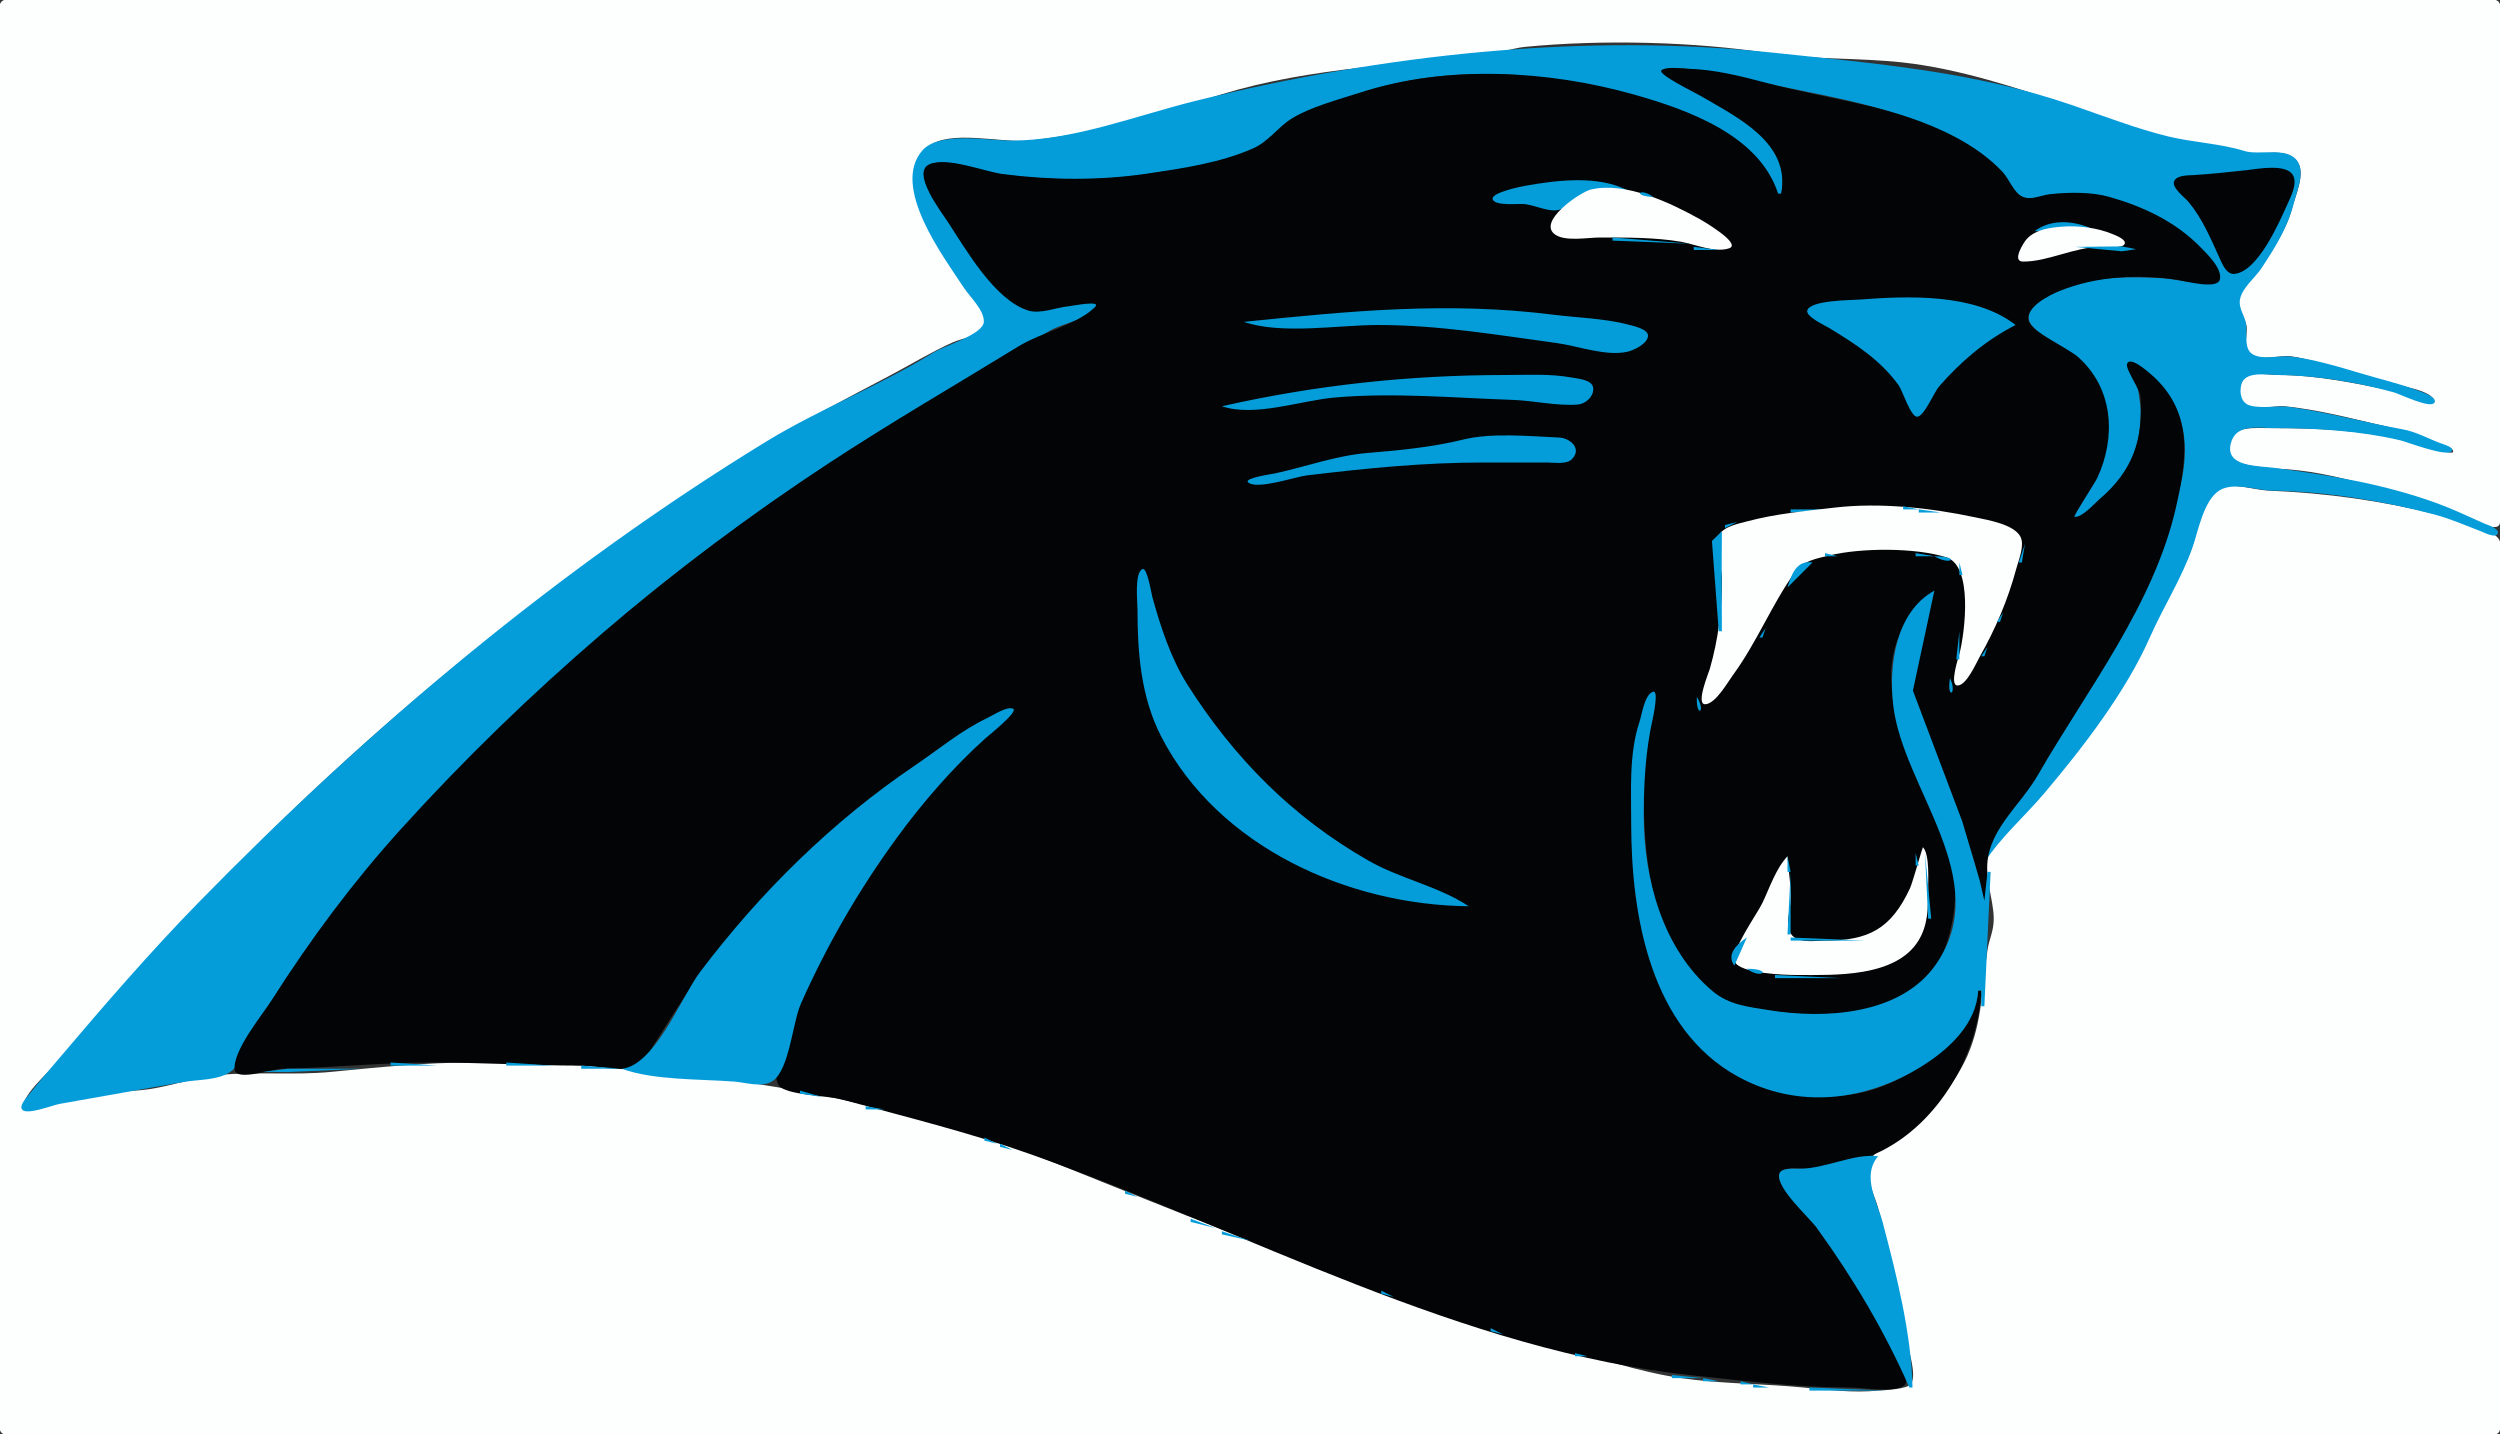 <?xml version="1.0" standalone="yes"?>
<svg xmlns="http://www.w3.org/2000/svg" width="800" height="459">
<rect width="100%" height="100%" fill="#333333" stroke="none"/>
<path style="fill:#fdfefe; stroke:none;" d="M0.5 0.5C-1.446 2.446 0 11.306 0 14L0 55L0 219L0 398L0 443C0 446.015 -1.65 456.35 0.5 458.5C2.137 460.137 8.789 459 11 459L40 459L157 459L626 459L756 459L788 459C790.373 459 797.76 460.24 799.5 458.5C800.704 457.296 800 453.549 800 452L800 435L800 364L800 223L800 186C800 182.816 801.452 174.936 799.5 172.333C796.653 168.537 784.49 165.789 780 164.667C762.175 160.21 744.313 157.763 726 157C721.306 156.804 714.816 154.358 710.167 156.167C705.259 158.075 703.144 169.711 701.833 174C699.283 182.346 693.714 189.354 690 197.167C687.833 201.725 686.918 206.702 683.667 210.833C672.456 225.08 664.426 241.72 652 255.667C647.691 260.504 637.958 266.86 636.167 273C634.424 278.973 638 287.677 638 294C638 297.992 636.553 300.406 636 304C634.209 315.638 634.442 326.881 629.5 338C625.963 345.958 618.781 355.299 612 360.667C608.487 363.447 599.637 367.657 598.167 372C596.599 376.632 599.609 381.876 600.833 386C604.835 399.479 607.098 413.933 609.833 428C610.465 431.249 613.562 439.969 611.5 442.833C610.206 444.631 603.227 444.783 601 445C593.021 445.776 584.842 444.762 577 444C564.006 442.737 550.923 442.873 538 441C524.404 439.03 510.336 434.223 497 430.333C443.808 414.819 392.459 394.226 341 373.5C281.498 349.534 215.4 340 151 340C135.921 340 120.92 341.549 106 343C94.067 344.16 81.932 342.84 70 344C60.833 344.891 52.261 348.614 43 349C33.641 349.39 24.925 351.559 16 353.667C14.522 354.016 6.31 356.946 7.167 354C8.892 348.069 17.282 341.764 21.167 337C31.92 323.812 43.61 311.617 55 299C86.572 264.027 122.07 231.569 159 202.333C173.966 190.485 190.973 180.574 205.667 168.667C229.373 149.457 257.331 134.578 284.167 120.5C290.91 116.962 298.091 112.571 305 109.5C307.582 108.353 313.947 107.309 315.5 104.833C317.747 101.252 310.593 94.667 309 92C302.817 81.647 283.531 58.572 297 47C303.677 41.263 320.531 45.823 329 45C347.281 43.223 368.072 37.948 385.833 31.833C413.784 22.211 444.674 20.851 474 18C478.748 17.538 483.277 15.459 488 15C512.704 12.598 542.061 13.317 566 17C580.041 19.16 594.852 18.428 609 20C626.805 21.978 645.384 28.056 662.167 33.833C671.86 37.17 682.227 40.816 692 43.667C700.6 46.175 709.86 46.382 718.167 48.833C723.427 50.386 730.51 46.664 734.833 51.333C738.234 55.006 734.362 62.941 733.333 67C731.629 73.724 726.391 81.388 722.333 87C720.464 89.585 717.001 91.839 716.167 95C715.305 98.267 718.096 101.051 718.833 104C719.416 106.331 717.729 111.729 719.5 113.5C721.723 115.723 729.998 113.565 733 114C743.395 115.507 753.798 120.511 764 122.667C766.567 123.209 779 124.781 779 128.667C779 129.816 767.263 125.43 766 125.167C754.025 122.672 741.307 120 729 120C726.144 120 717.637 118.465 717 122C716.734 123.473 716.37 128.37 717.5 129.5C719.631 131.631 728.091 129.717 731 130C743.789 131.243 756.678 135.1 769 137.667C773.282 138.559 776.817 140.831 781 142.167C781.9 142.454 785 143.066 785 144.5C785 145.428 781.404 144.245 781 144.167C776.595 143.31 772.402 141.706 768 140.667C754.668 137.519 740.757 137 727 137C719.763 137 711.663 135.809 713 146C713.357 148.72 726.094 149.879 729 150C747.394 150.766 763.576 157.477 781 161.833C783.947 162.57 798.279 171.365 799.833 167.833C801.018 165.14 800 159.942 800 157L800 131L800 39L800 10C800 7.951 801.032 2.032 799.5 0.5C797.968 -1.032 792.048 0 790 0L764 0L657 0L233 0L59 0L15 0C12.146 0 2.548 -1.548 0.5 0.5z"/>
<path style="fill:#049cd9; stroke:none;" d="M569 62L570 62C573.236 46.201 557.728 37.757 546 31.104C544.609 30.315 531.576 24.096 532.643 22.7C533.943 20.999 540.205 22.038 542 22.258C551.155 23.377 559.993 25.593 569 27.468C588.551 31.539 608.263 34.681 625.999 44.614C631.108 47.475 635.838 50.881 639.878 55.144C642.145 57.535 644.155 61.834 647.372 63.035C650.564 64.226 654.735 62.408 658 62.144C664.36 61.629 670.798 61.89 676.864 63.956C686.748 67.324 695.864 71.65 703.294 79.214C705.425 81.384 709.495 85.101 709.272 88.491C708.993 92.728 695.684 89.215 693 89.078C681.804 88.508 670.531 88.235 660.001 92.392C656.154 93.911 650.996 96.102 649.395 100.312C647.487 105.33 657.929 109.225 660.999 111.769C674.336 122.813 678.203 137.24 670.657 152.917C669.988 154.307 662.124 165.386 664.02 165.534C666.978 165.766 670.984 161.314 672.957 159.543C682.011 151.413 685.066 142.853 684.997 131C684.988 129.293 683.114 116.779 682.216 116.959C685.236 116.354 689.724 121.888 691.456 123.765C700.538 133.602 700.412 145.558 697.126 158C689.121 188.31 671.814 214.566 655.791 241C649.358 251.613 636.37 263.445 635 276C640.327 267.777 647.761 261.411 654.139 253.88C666.371 239.436 680.3 221.357 687.94 204C692.235 194.242 698.129 185.127 701.653 175C703.452 169.829 705.236 159.822 710.398 156.829C714.926 154.204 722.121 156.909 727 156.995C744.279 157.302 762.248 160.181 779 164.634C784.153 166.004 789.034 168.161 794.005 170.056C794.916 170.403 798.701 172.423 799.306 170.676C799.842 169.126 795.874 167.921 794.995 167.537C789.929 165.325 785.193 162.989 780 161.097C762.865 154.857 745.935 152.149 728 149.741C722.653 149.023 712.041 149.498 713.829 142.005C715.404 135.403 722.687 137 728 137C741.35 137 754.971 137.844 768 140.875C770.064 141.355 783.524 146.563 784.634 144.25C785.213 143.045 781.589 142.057 780.995 141.838C776.972 140.355 773.244 138.191 768.995 137.417C757.014 135.234 745.126 132.023 733 130.264C728.821 129.658 724.154 130.847 720.083 129.782C717.132 129.01 716.54 125.777 717.218 123.083C718.353 118.569 725.487 119.976 729 120C740.997 120.083 754.455 122.326 766 125.546C767.95 126.09 777.373 130.694 778.894 128.981C780.428 127.253 774.842 125.388 774.06 125.088C767.889 122.723 761.348 121.257 754.995 119.333C748.314 117.31 739.827 114.835 732.94 114.079C729.484 113.699 723.388 115.368 720.477 113.111C717.862 111.084 719.297 105.863 718.602 103C718.045 100.704 716.375 98.453 716.755 96C717.34 92.213 721.532 89.025 723.588 85.94C727.88 79.501 732.177 72.546 734.018 65C734.955 61.163 737.704 55.257 735.111 51.495C731.89 46.823 722.986 49.804 718.259 48.329C710.579 45.932 701.978 45.611 694 43.699C683.992 41.301 672.959 37.045 663.134 33.662C631.732 22.85 600.748 20.411 568.018 16.921C506.564 10.369 442.837 17.451 382.981 32.181C363.739 36.916 343.88 44.862 324 45C316.452 45.052 300.672 41.936 295.218 48.083C284.858 59.757 302.22 82.528 308.389 92C310.318 94.962 314.906 99.156 314.829 102.917C314.745 106.998 302.177 110.676 299 112.648C281.684 123.397 262.336 130.791 245 141.412C178.34 182.252 118.237 232.831 63.588 288.741C47.999 304.689 33.425 321.588 18.995 338.588C15.622 342.562 12.211 346.46 9.019 350.588C8.32 351.491 6.103 353.744 7.088 355.056C8.529 356.974 16.962 353.611 18.995 353.259C32.326 350.956 45.642 348.467 59 346.194C63.441 345.439 69.626 345.705 73.528 343.116C77.238 340.654 77.95 335.669 79.986 332.06C84.557 323.958 89.632 315.487 95.213 308C118.881 276.247 144.781 248.709 173 221.005C207.632 187.005 249.936 157.301 291.019 132.157C305.882 123.061 321.164 114.616 336.134 105.722C339.998 103.427 349.711 101.805 351.894 97.727C353.004 95.652 341.455 97.931 340 98.055C336.876 98.322 333.09 100.14 330 99.389C326.332 98.497 323.312 94.632 320.759 92.074C314.028 85.331 308.325 77.962 303.19 69.94C301.225 66.871 292.548 55.806 297.222 52.907C301.87 50.025 314.748 55.036 320 55.741C335.577 57.832 352.449 57.982 368 55.588C379.215 53.862 391.591 52.212 401.981 47.514C406.943 45.271 409.652 40.59 414.134 37.866C419.848 34.393 428.744 32.151 435.06 29.935C462.796 20.205 495.291 22.902 523 30.588C540.75 35.512 560.79 43.937 569 62z"/>
<path style="fill:#020405; stroke:none;" d="M570 62L569 62C562.992 43.185 539.933 35.096 523 30.29C495.279 22.422 462.896 20.688 435.09 29.669C428.546 31.782 419.082 34.305 413.285 37.97C408.815 40.797 405.972 45.269 400.985 47.483C390.54 52.121 378.244 53.908 367 55.572C351.948 57.8 336.08 57.67 321 55.711C315.003 54.931 302.929 50.017 297.319 52.618C291.609 55.265 301.165 67.775 303.179 70.83C308.997 79.657 318.242 95.995 329.001 99.361C332.922 100.588 338.001 98.375 342 97.999C343.098 97.896 352.818 95.914 350.364 98.309C344.52 104.014 333.116 106.417 326.039 110.76C305.653 123.271 284.994 135.235 265 148.359C214.904 181.241 168.575 220.831 128.345 265.255C112.992 282.208 99.417 300.442 87.174 319.715C84.031 324.663 74.291 336.337 75.113 342.397C75.609 346.057 87.691 342.043 90.001 342.005C106.013 341.736 121.99 340 138 340C154.021 340 170.049 340.994 186 341C190.867 341.002 199.378 343.195 203.776 341.382C206.527 340.248 207.799 336.641 209.283 334.285C213.626 327.393 217.768 320.621 222.556 314C236.704 294.431 253.895 277.054 272.001 261.156C283.697 250.885 296.85 241.944 310 233.681C311.472 232.757 322.406 225.574 323.883 227.128C324.861 228.158 318.696 232.518 318.04 233.08C311.443 238.735 305.422 245.156 299.742 251.715C281.941 272.269 261.929 298.317 254.831 325.004C253.54 329.859 246.107 342.397 249.157 347.258C251.164 350.457 265.11 350.641 269 351.71C289.485 357.337 309.929 362.297 330 369.424C399.26 394.021 467.793 432.392 542 440.17C558.913 441.942 574.899 444 592 444C596.081 444 605.871 445.817 609.268 443.397C612.352 441.199 604.58 429.517 603.434 427C597.322 413.573 588.071 400.765 579.255 389C577.223 386.289 568.861 379.169 569.63 375.603C570.159 373.151 576.276 374.001 578 374C586.385 373.993 594.258 372.171 601.83 368.427C620.396 359.248 633.122 337.403 634 317L633 317C632.483 324.684 627.295 329.987 622 335C606.333 349.831 587.588 354.402 567 348.111C528.922 336.476 522 293.708 522 259C522 249.312 522.226 240.125 524.972 230.917C525.798 228.147 526.545 223.592 528.972 221.667C530.542 220.421 529.283 227.394 529.139 228C527.151 236.336 526 245.427 526 254C526 276.695 528.89 302.483 548.028 318C552.944 321.986 558.991 322.221 565 323.222C581.64 325.996 611.913 326.031 620.528 307.917C624.891 298.742 627.197 286.116 624.528 276C617.218 248.301 588.339 214.047 619 189C615.031 199.94 610.858 209.84 612.134 222C613.728 237.184 623.286 248.942 627.718 263C629.767 269.501 632.312 276.282 633.569 283C633.726 283.836 633.742 289.046 635 289.046C636.691 289.046 636.013 280.168 635.94 279C635.139 266.27 646.131 258.422 652.134 247.995C667.884 220.642 689.313 193.482 696.394 162C700.221 144.983 701.729 130.196 686.588 118.343C685.762 117.696 681.503 114.223 680.676 116.403C680.029 118.106 684.744 124.367 684.94 127C685.938 140.451 682.47 150.647 672 159.588C670.344 161.002 666.229 165.736 663.815 165.375C663.325 165.302 670.424 154.454 671.111 152.981C677.193 139.943 676.327 124.309 664.995 114.259C661.842 111.463 650.373 106.385 649.227 102.861C647.775 98.395 655.946 94.379 659 93.144C670.902 88.329 684.276 87.654 697 89.588C699.295 89.937 709.423 92.721 710.329 89.523C711.316 86.035 706.207 81.204 704.13 79.079C696.157 70.923 685.833 66.087 674.995 63.005C669.201 61.357 661.979 61.507 656 62.134C653.347 62.413 649.77 64.203 647.194 62.977C644.395 61.644 642.938 57.286 640.861 55.06C636.669 50.567 631.4 46.896 626 44.019C606.512 33.636 585.873 32.047 565 26.458C557.11 24.346 548.199 22.153 540 22.005C537.934 21.967 533.459 21.188 531.694 22.454C530.061 23.625 542.605 29.754 544 30.574C555.855 37.544 573.039 45.591 570 62M719 54.438C713.351 55.079 707.676 55.665 702.004 56.025C700.287 56.134 696.649 55.991 695.751 57.923C694.784 60.007 699.159 63.209 700.281 64.556C704.842 70.036 707.386 76.289 710.312 82.687C711.168 84.558 712.498 87.916 715.081 87.644C722.646 86.848 729.471 70.881 732.136 65C733.231 62.585 735.343 58.393 733.596 55.822C731.247 52.366 722.449 54.047 719 54.438z"/>
<path style="fill:#049cd9; stroke:none;" d="M521 61C511.479 55.967 498.212 57.651 488 59.467C486.828 59.676 476.304 61.775 477.761 64.003C479.06 65.989 485.906 65.08 488 65.329C491.145 65.701 495.038 67.632 498.143 67.293C501.285 66.95 504.072 62.972 507.021 61.691C511.602 59.702 516.209 60.716 521 61z"/>
<path style="fill:#fdfefe; stroke:none;" d="M509.003 60.671C505.645 61.489 491.442 71.127 497.833 75.186C501.194 77.321 508.173 75.999 512 76C520.324 76.002 529.665 75.954 537.864 77.354C542.345 78.119 548.82 81.025 553.351 79.442C557.42 78.02 545.262 70.858 543.864 70.082C534.488 64.876 520.049 57.979 509.003 60.671z"/>
<path style="fill:#049cd9; stroke:none;" d="M529 63C524.661 59.781 522.331 62.859 529 63M531.667 64.333L533.333 64.667L531.667 64.333M534.667 65.333L535.333 65.667L534.667 65.333M542.667 69.333L543.333 69.667L542.667 69.333M651 74L669 73C663.139 70.545 656.24 70.066 651 74z"/>
<path style="fill:#fdfefe; stroke:none;" d="M660 72.524C656.008 72.82 651.511 73.385 648.608 76.423C647.641 77.435 643.666 83.663 647.31 83.704C655.184 83.793 663.699 79.113 672 79.007C673.341 78.99 679.357 79.729 679.919 77.976C680.38 76.537 676.807 75.236 675.959 74.883C671.161 72.884 665.17 72.14 660 72.524z"/>
<path style="fill:#049cd9; stroke:none;" d="M675.667 74.333L676.333 74.667L675.667 74.333M677.667 75.333L678.333 75.667L677.667 75.333M516 76L516 77L541 78L516 76M645 81L647 78L645 81M664 79L678.984 80.418L683.565 79.744L678.984 78.844L664 79M542 79L542 80L550 80L542 79M550 80L557.167 79.695L550 80M649 84L654 83L649 84M643.75 84.083L644.583 85.917L643.75 84.083M645 104C631.871 93.765 610.564 94.689 595 95.866C592.28 96.072 579.205 96.032 578.322 99.375C577.811 101.311 584.05 104.176 585.321 104.948C593.711 110.043 601.765 115.211 607.594 123.323C608.786 124.981 611.387 133.353 613.465 133.357C615.677 133.361 618.965 125.449 620.409 123.785C627.446 115.675 635.42 108.901 645 104M398 103C410.263 107.154 428.065 104 441 104C460.407 104 478.954 107.173 498 109.75C504.849 110.676 513.961 114.114 520.782 112.56C522.787 112.104 527.417 109.928 527.364 107.36C527.321 105.25 522.489 104.253 520.996 103.861C513.491 101.887 504.745 101.67 497 100.698C463.059 96.438 431.755 99.545 398 103M391 130C401.454 133.541 416.156 128.181 427 127.217C445.831 125.544 465.191 127.328 484 127.96C490.575 128.18 498.443 129.975 504.82 129.458C507.297 129.257 509.851 127.113 509.853 124.453C509.856 121.521 505.057 121.2 502.996 120.82C496.106 119.546 488.977 120 482 120C451.101 120 421.161 123.189 391 130M468 140.71C458.75 143.016 447.555 144.16 438 144.91C427.657 145.723 418.098 149.302 408 151.489C407.249 151.652 398.141 152.962 399.346 154.275C401.791 156.942 414.594 152.564 418 152.155C437.303 149.837 455.466 148 475 148L495 148C497.196 147.999 501.243 148.701 502.972 146.972C506.443 143.502 502.298 140.169 498.981 140.019C489.404 139.586 477.313 138.388 468 140.71M573 163L573 164L587 163L573 163z"/>
<path style="fill:#fdfefe; stroke:none;" d="M587 162.441C577.552 163.556 568.215 164.39 559 166.856C556.179 167.61 551.209 168.511 549.94 171.578C548.524 175 550.967 181.228 550.997 185C551.075 194.998 549.889 204.35 547.154 214C546.797 215.26 542.576 225.357 545.621 225.357C548.892 225.357 552.888 218.272 554.555 216C562.163 205.627 566.945 193.484 574.339 183.129C576.969 179.446 581.176 178.778 585.32 177.759C595.404 175.28 612.894 175.178 622.834 178.346C631.39 181.072 628.799 202.115 627.078 209C626.784 210.172 623.669 219.357 626.423 219.357C629.282 219.357 632.369 212.183 633.526 210.136C638.566 201.226 642.548 191.899 645.206 182C645.948 179.237 647.99 174.46 646.526 171.712C644.405 167.732 635.972 166.382 632 165.534C617.825 162.51 601.464 160.734 587 162.441z"/>
<path style="fill:#049cd9; stroke:none;" d="M609 162L609 163L614 163L609 162M614 163L614 164L621 164L614 163M559 167L565 166L559 167M631.667 165.333L633.333 165.667L631.667 165.333M552 168L552 169L556 167L552 168M640.056 167.639L641.944 168.361L640.056 167.639M550 202L551 202L550.941 181L551 170L547.818 173.104L550 202M646 180L647 180L648 174L646 180M584 177L584 178L588 178L584 177M613 177L613 178L619 178L613 177M619 178C624.385 181.245 627.511 178 619 178M572 188L580 180C574.936 179.115 573.206 183.832 572 188M470 290C460.326 283.594 448.159 281.232 438 275.447C413.635 261.573 394.896 242.594 379.951 219.04C374.724 210.802 371.314 200.37 368.737 191C368.47 190.027 367.105 181.544 365.641 182.081C362.939 183.072 364.001 192.807 364 195C363.996 209.066 365.113 223.224 371.705 235.922C389.846 270.87 431.164 289.641 470 290M627 180L627 184L628 184L627 180M645.333 181.667L645.667 183.333L645.333 181.667M644.333 184.667L644.667 186.333L644.333 184.667M643.333 187.667L643.667 188.333L643.333 187.667M567 197L572 189L567 197M633 317L634 317L634 322L635 322L637 279L636 279L635 288.222L633.569 282L627.977 263L612.134 221L619 189C606.422 195.938 604.318 213.344 605.87 226C609.139 252.645 638.438 281.553 619.393 308.741C608.123 324.83 583.786 326.171 566 323.241C559.415 322.156 553.368 321.637 548.06 317.194C532.007 303.758 526 280.98 526 261C526 250.616 526.584 240.168 528.875 230C529.039 229.272 530.883 220.644 528.921 221.366C526.248 222.349 525.429 228.568 524.667 230.866C521.178 241.377 522 253.001 522 264C522 293.11 528.226 329.123 556 344.435C575.427 355.145 597.135 352.326 615 341.194C623.508 335.893 632.538 327.64 633 317M642.333 191.667L642.667 193.333L642.333 191.667M639 199L640 199L641 196L639 199M563 204L564 204L565 201L563 204M627 202L626 211L627 211L627 202M636 206L638 203L636 206M634 210L635 210L636 207L634 210M547 226L559 210L547 226M547.333 211.667L547.667 213.333L547.333 211.667M627 221L633 212L627 221M624 217C622.835 224.069 626.49 222.238 624 217M543 223C542.672 229.801 546.065 227.972 543 223M199 342C208.948 345.718 224.269 345.277 235 346.111C238.671 346.397 244.044 348.195 247.352 345.85C252.64 342.101 253.629 327.161 256.279 321.196C264.638 302.379 274.838 284.738 286.978 268.115C295.255 256.78 304.913 245.623 315.365 236.236C316.32 235.378 326.091 227.635 324.181 226.784C322.233 225.915 317.696 228.927 315.99 229.738C307.522 233.763 300.487 239.744 292.804 244.932C266.404 262.755 243.255 285.572 224.049 311.003C217.95 319.079 209.591 340.891 199 342z"/>
<path style="fill:#fdfefe; stroke:none;" d="M572 274C568.259 277.957 566.301 284.09 563.94 289C562.251 292.512 553.82 304.239 555.106 307.657C556.572 311.552 571.341 312 575 312C586.964 312 606.602 312.881 613.917 300.981C616.943 296.059 617.011 290.574 617 285C616.994 282.026 617.552 273.311 615.329 271.106C615.242 271.02 611.962 282.613 611.194 284.259C605.12 297.282 597.935 301 584 301C580.704 301 575.154 302.056 573.065 298.782C571.227 295.904 572.737 292.106 572.94 289C573.273 283.894 572.339 279.048 572 274z"/>
<path style="fill:#049cd9; stroke:none;" d="M569 277L572 273L569 277M613 273L613 277L614 277L613 273M616 273L617 294L618 294L616 273M572 274L572 279L573 279L572 274M568.333 279.667L568.667 280.333L568.333 279.667M573 279L572 299L573 299L573 279M612.028 281.028L612.361 282.194L612.028 281.028M565 286L567 283L565 286M609 288L611 285L609 288M601 299L608 292L601 299M616.333 294.667L616.667 296.333L616.333 294.667M614 301L616 298L614 301M555 309L559 300C555.918 302.08 552.278 305.376 555 309M573 300L573 301L597 301L573 300M607.667 306.333L608.333 306.667L607.667 306.333M604 309L607 307L604 309M600.667 309.333L601.333 309.667L600.667 309.333M559 310C563.754 313.624 567.47 310.035 559 310M596.667 310.333L598.333 310.667L596.667 310.333M592.667 311.333L594.333 311.667L592.667 311.333M568 312L568 313L589 313L568 312M633.333 322.667L633.667 324.333L633.333 322.667M632 327L631 331L632 327M629 336L628 340L629 336M125 340L125 341L140 341L125 340M162 340L162 341L177 341L162 340M116 342L92 342L83.954 343L92 343.06L116 342M186 341L186 342L199 342L186 341M256 349L256 350L263 351L256 349M267.667 351.333L269.333 351.667L267.667 351.333M277 354L277 355L283 355L277 354M288.667 356.333L289.333 356.667L288.667 356.333M294.667 358.333L296.333 358.667L294.667 358.333M300.667 360.333L302.333 360.667L300.667 360.333M315 364L315 365L319 366L315 364M320 366L320 367L324 368L320 366M326.667 368.333L327.333 368.667L326.667 368.333M329.667 369.333L330.333 369.667L329.667 369.333M611 444L612 444C611.672 426.807 606.869 407.909 602.5 391.323C600.674 384.393 595.629 376.314 601 370C593.348 369.02 584.217 373.92 576.003 374.003C574.391 374.02 569.739 373.483 569.321 375.822C568.509 380.362 578.842 389.438 581.42 393C593.048 409.064 602.998 425.848 611 444M331.667 370.333L332.333 370.667L331.667 370.333M335 371L338 373L335 371M342.667 374.333L343.333 374.667L342.667 374.333M344.667 375.333L345.333 375.667L344.667 375.333M348.667 377.333L349.333 377.667L348.667 377.333M352 378L355 380L352 378M360 381L360 382L364 383L360 381M366.667 384.333L367.333 384.667L366.667 384.333M371.667 386.333L373.333 386.667L371.667 386.333M374.667 387.333L375.333 387.667L374.667 387.333M378 388L381 390L378 388M381 390L381 391L389 393L381 390M391 394L391 395L400 397L391 394M401.667 398.333L403.333 398.667L401.667 398.333M404.667 399.333L405.333 399.667L404.667 399.333M416 403L419 405L416 403M427.667 408.333L429.333 408.667L427.667 408.333M430.667 409.333L431.333 409.667L430.667 409.333M434.667 410.333L436.333 410.667L434.667 410.333M442 413L442 414L446 415L442 413M448 415L451 417L448 415M453 417L457 419L453 417M458.667 419.333L459.333 419.667L458.667 419.333M463.028 420.639L464.194 421.278L463.028 420.639M468 422L472 424L468 422M473.667 424.333L474.333 424.667L473.667 424.333M477 425L477 426L481 427L477 425M490.667 429.333L491.333 429.667L490.667 429.333M504 433L504 434L508 434L504 433M510.667 434.333L512.333 434.667L510.667 434.333M515.667 435.333L517.333 435.667L515.667 435.333M518.667 436.333L520.333 436.667L518.667 436.333M524.366 437.676L527.634 438.324L524.366 437.676M535 440L535 441L545 441L535 440M545 441L545 442L550 442L545 441M557 442L557 443L561 443L557 442M561 443L561 444L566 444L561 443M579 444L579 445L604 445L579 444z"/>
</svg>
